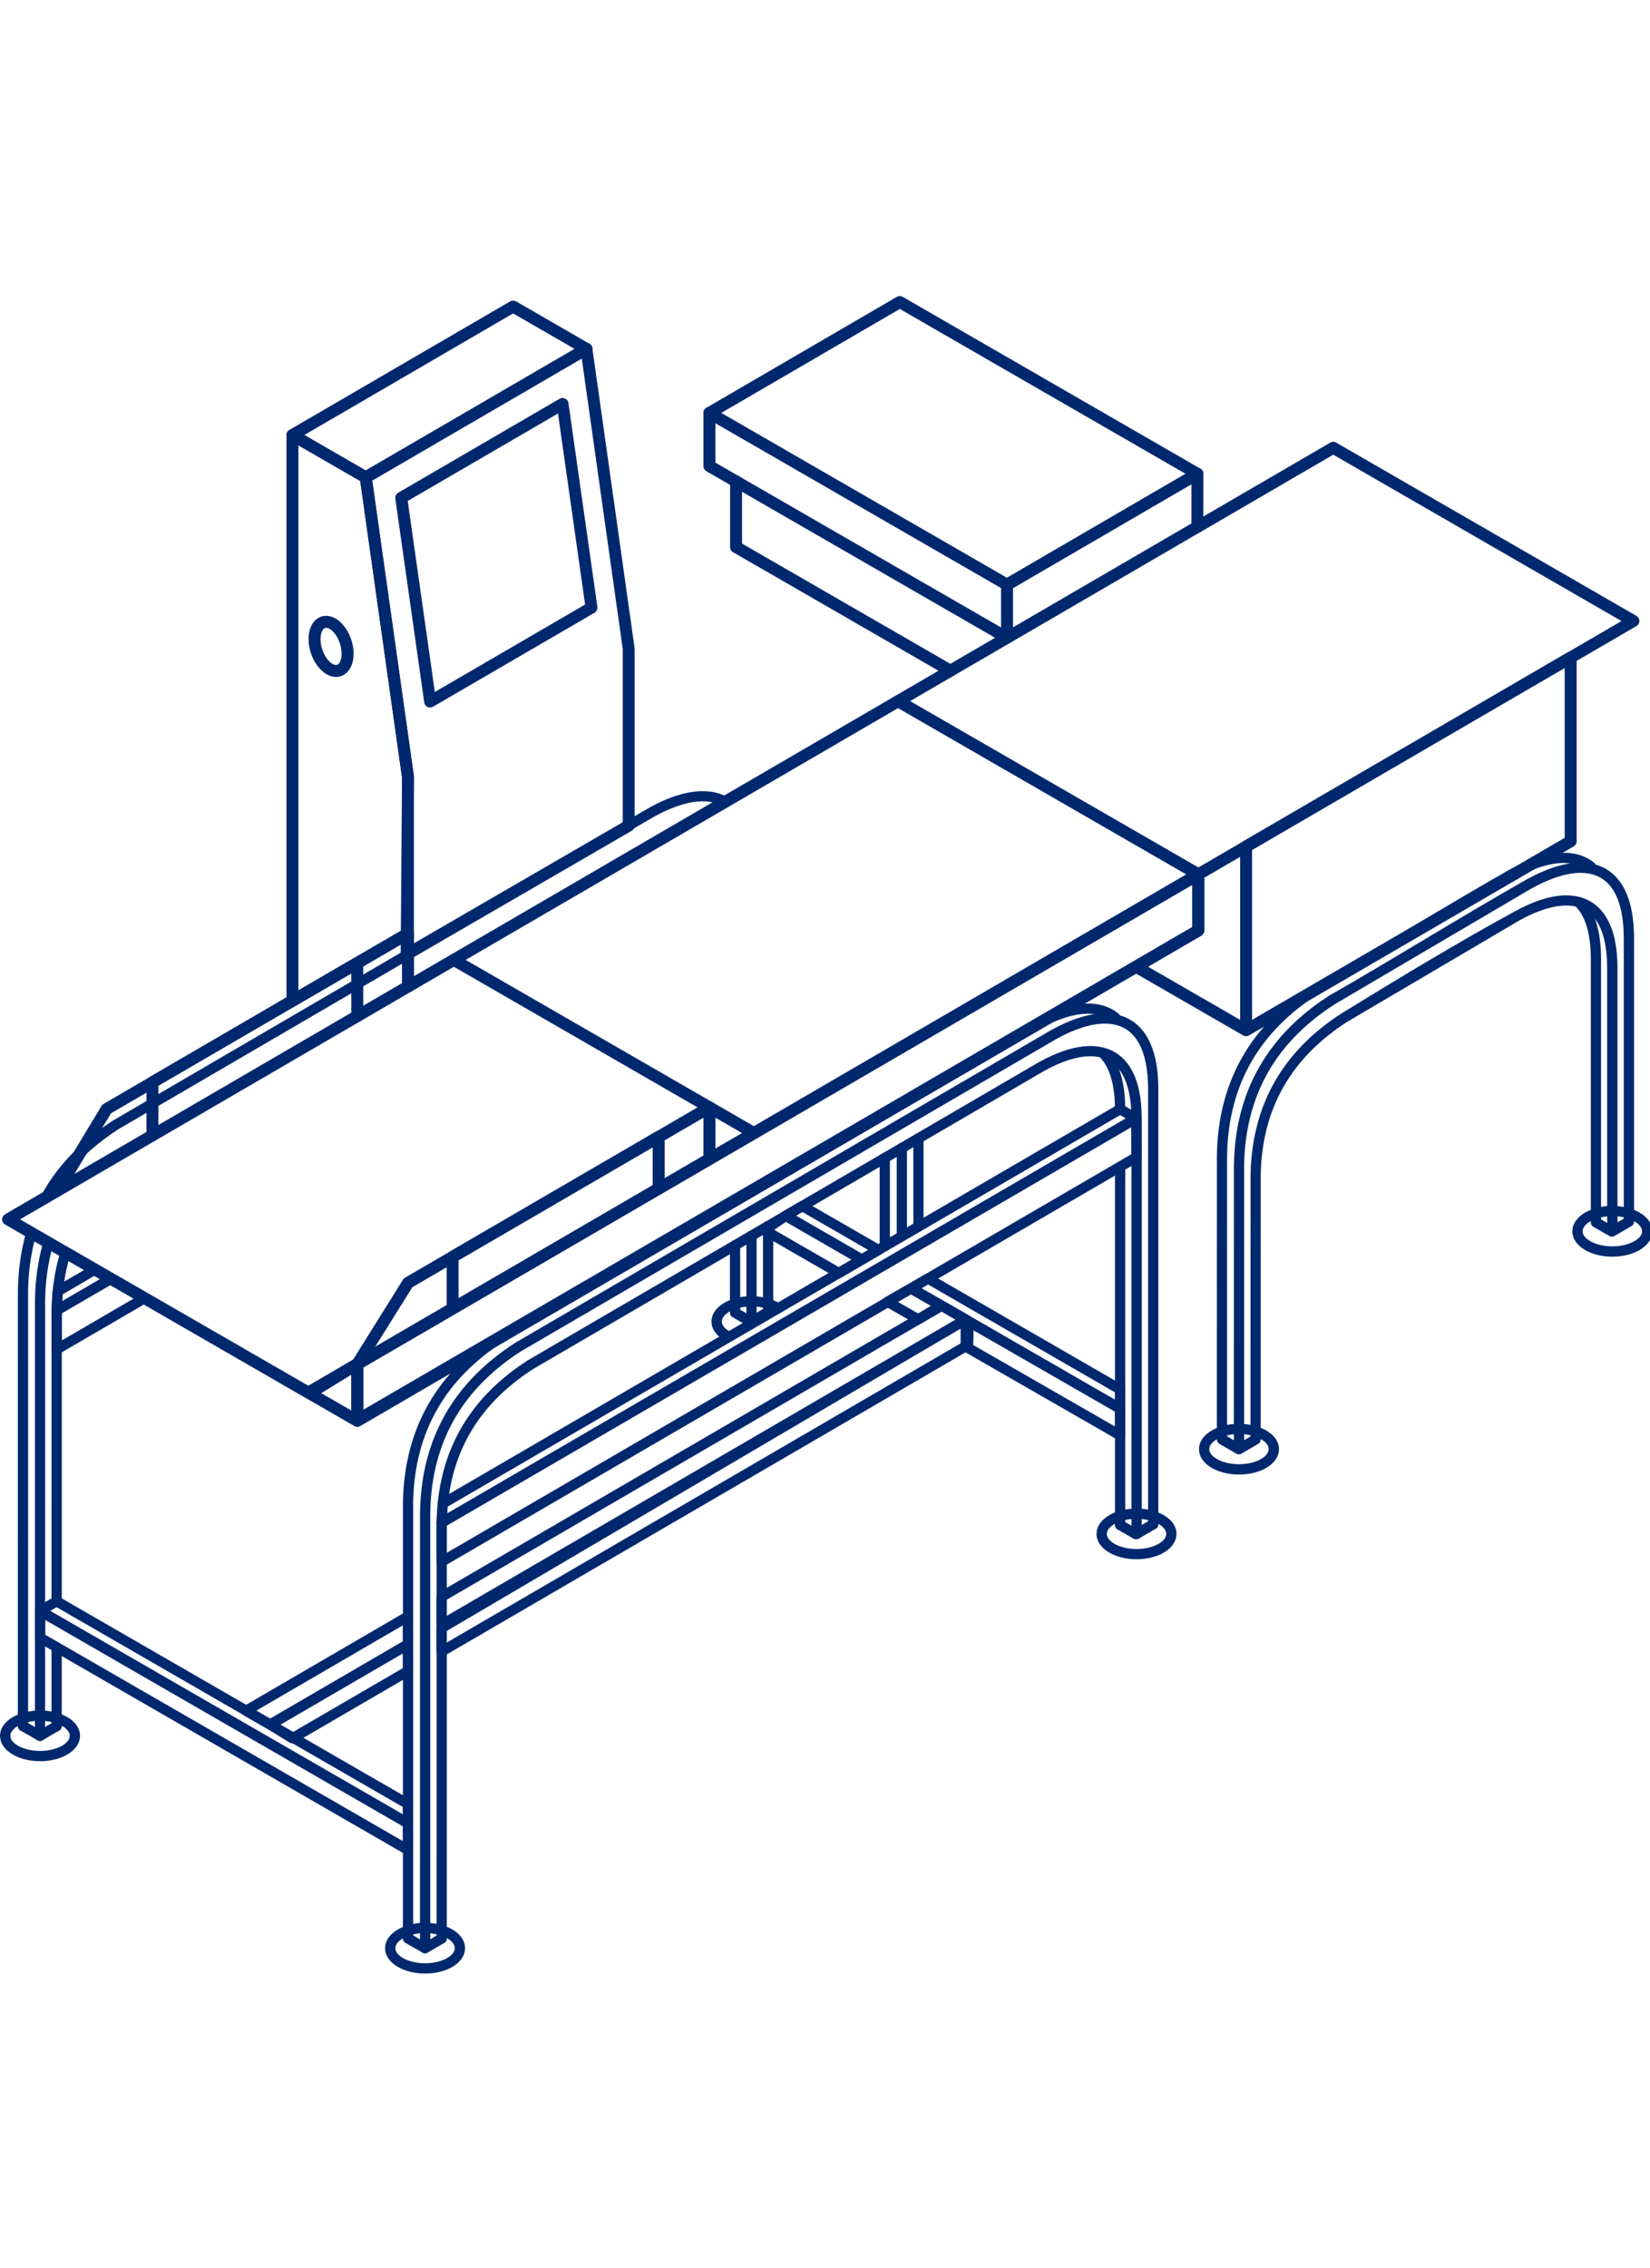 <?xml version="1.0" encoding="UTF-8"?>
<svg xmlns="http://www.w3.org/2000/svg" xmlns:xlink="http://www.w3.org/1999/xlink" width="131px" height="180px" viewBox="0 0 131 133" version="1.1">
<g id="surface1">
<path style=" stroke:none;fill-rule:nonzero;fill:rgb(0%,15.686%,43.137%);fill-opacity:1;" d="M 70.652 75.402 C 70.652 75.625 70.469 75.809 70.246 75.809 C 70.023 75.809 69.84 75.625 69.84 75.402 L 69.84 68.398 C 69.84 68.172 70.023 67.992 70.246 67.992 C 70.469 67.992 70.652 68.172 70.652 68.398 Z M 72.008 74.613 C 72.008 74.836 71.824 75.02 71.602 75.02 C 71.379 75.02 71.195 74.836 71.195 74.613 L 71.195 67.605 C 71.195 67.383 71.379 67.199 71.602 67.199 C 71.824 67.199 72.008 67.383 72.008 67.605 Z M 73.324 73.848 C 73.324 74.07 73.141 74.254 72.918 74.254 C 72.695 74.254 72.512 74.07 72.512 73.848 L 72.512 66.836 C 72.512 66.613 72.695 66.43 72.918 66.43 C 73.141 66.43 73.324 66.613 73.324 66.836 Z M 73.324 73.848 "/>
<path style=" stroke:none;fill-rule:nonzero;fill:rgb(0%,15.686%,43.137%);fill-opacity:1;" d="M 2.23 113.48 C 2.23 113.703 2.047 113.887 1.824 113.887 C 1.602 113.887 1.418 113.703 1.418 113.48 L 1.422 78.906 C 1.434 78.094 1.496 77.309 1.602 76.555 C 1.707 75.785 1.867 75.043 2.07 74.34 C 2.129 74.125 2.359 74 2.574 74.062 C 2.789 74.121 2.914 74.348 2.852 74.562 C 2.656 75.238 2.508 75.941 2.406 76.668 C 2.301 77.391 2.242 78.145 2.23 78.922 L 2.23 113.484 Z M 4.117 71.527 C 4.004 71.723 3.758 71.789 3.562 71.68 C 3.367 71.566 3.297 71.32 3.41 71.125 C 4.055 69.988 4.848 68.945 5.785 67.996 C 6.719 67.047 7.793 66.188 8.992 65.418 L 51.504 40.625 C 52.727 39.945 53.875 39.516 54.906 39.359 C 55.969 39.195 56.906 39.309 57.699 39.73 C 57.895 39.84 57.969 40.086 57.859 40.281 C 57.754 40.477 57.508 40.551 57.312 40.445 C 56.684 40.109 55.914 40.02 55.031 40.156 C 54.094 40.301 53.035 40.703 51.898 41.332 L 9.414 66.109 C 8.27 66.848 7.25 67.664 6.363 68.562 C 5.48 69.461 4.727 70.449 4.117 71.523 Z M 4.117 71.527 "/>
<path style=" stroke:none;fill-rule:nonzero;fill:rgb(0%,15.686%,43.137%);fill-opacity:1;" d="M 3.586 114.258 C 3.586 114.48 3.402 114.664 3.18 114.664 C 2.957 114.664 2.773 114.48 2.773 114.258 L 2.777 79.688 C 2.789 78.848 2.852 78.039 2.965 77.273 C 3.078 76.484 3.242 75.73 3.457 75.004 C 3.523 74.789 3.75 74.668 3.961 74.73 C 4.176 74.793 4.301 75.02 4.234 75.23 C 4.031 75.918 3.875 76.637 3.766 77.387 C 3.656 78.133 3.594 78.902 3.582 79.703 L 3.582 114.262 Z M 60.578 73.801 C 60.578 73.578 60.758 73.395 60.984 73.395 C 61.207 73.395 61.391 73.578 61.391 73.801 L 61.391 80.617 C 61.391 80.84 61.207 81.023 60.984 81.023 C 60.758 81.023 60.578 80.84 60.578 80.617 Z M 60.578 73.801 "/>
<path style=" stroke:none;fill-rule:nonzero;fill:rgb(0%,15.686%,43.137%);fill-opacity:1;" d="M 4.902 103.586 C 4.902 103.809 4.719 103.992 4.496 103.992 C 4.27 103.992 4.09 103.809 4.09 103.586 L 4.094 80.496 C 4.105 79.648 4.172 78.84 4.293 78.066 C 4.41 77.281 4.586 76.523 4.812 75.801 C 4.883 75.586 5.109 75.465 5.324 75.535 C 5.539 75.602 5.66 75.828 5.59 76.043 C 5.379 76.727 5.211 77.445 5.098 78.191 C 4.98 78.938 4.918 79.711 4.906 80.512 L 4.906 103.586 Z M 59.258 74.566 C 59.258 74.344 59.441 74.16 59.664 74.16 C 59.887 74.16 60.07 74.344 60.07 74.566 L 60.07 81.383 C 60.07 81.605 59.887 81.789 59.664 81.789 C 59.441 81.789 59.258 81.605 59.258 81.383 Z M 59.258 74.566 "/>
<path style=" stroke:none;fill-rule:nonzero;fill:rgb(0%,15.686%,43.137%);fill-opacity:1;" d="M 57.953 75.328 C 57.953 75.105 58.137 74.922 58.359 74.922 C 58.582 74.922 58.766 75.105 58.766 75.328 L 58.766 80.676 C 58.766 80.898 58.582 81.078 58.359 81.078 C 58.137 81.078 57.953 80.898 57.953 80.676 Z M 57.953 75.328 "/>
<path style=" stroke:none;fill-rule:nonzero;fill:rgb(0%,15.686%,43.137%);fill-opacity:1;" d="M 4.902 82.883 L 10.672 79.523 L 8.809 78.449 L 4.902 80.727 L 4.902 82.887 Z M 11.688 79.875 L 4.703 83.941 C 4.641 83.977 4.57 83.996 4.5 83.996 C 4.273 83.996 4.094 83.812 4.094 83.59 L 4.094 80.516 C 4.086 80.367 4.156 80.219 4.297 80.141 L 8.602 77.633 C 8.727 77.562 8.879 77.555 9.012 77.629 L 11.664 79.156 C 11.73 79.195 11.793 79.246 11.836 79.316 C 11.945 79.512 11.883 79.758 11.688 79.875 Z M 11.688 79.875 "/>
<path style=" stroke:none;fill-rule:nonzero;fill:rgb(0%,15.686%,43.137%);fill-opacity:1;" d="M 7.746 76.902 L 9.012 77.633 C 9.207 77.746 9.273 77.996 9.16 78.188 C 9.125 78.25 9.066 78.301 9.008 78.336 L 4.699 80.84 C 4.504 80.953 4.254 80.887 4.145 80.695 C 4.102 80.621 4.086 80.539 4.094 80.465 L 4.18 78.961 C 4.188 78.812 4.273 78.684 4.398 78.621 L 7.336 76.906 C 7.469 76.832 7.625 76.836 7.75 76.906 Z M 8 77.984 L 7.539 77.723 L 4.977 79.223 L 4.945 79.762 Z M 8 77.984 "/>
<path style=" stroke:none;fill-rule:nonzero;fill:rgb(0%,15.686%,43.137%);fill-opacity:1;" d="M 1.621 113.828 C 1.426 113.719 1.359 113.469 1.473 113.277 C 1.582 113.082 1.836 113.02 2.027 113.129 L 3.176 113.793 L 4.289 113.145 C 4.484 113.035 4.73 113.098 4.84 113.293 C 4.953 113.488 4.891 113.734 4.695 113.844 L 3.383 114.609 C 3.258 114.68 3.102 114.688 2.973 114.613 L 1.617 113.832 Z M 1.621 113.828 "/>
<path style=" stroke:none;fill-rule:nonzero;fill:rgb(0%,15.686%,43.137%);fill-opacity:1;" d="M 58.156 81.023 C 57.961 80.914 57.898 80.66 58.008 80.473 C 58.121 80.277 58.371 80.211 58.562 80.324 L 59.625 80.938 L 60.777 80.27 C 60.973 80.156 61.219 80.219 61.332 80.414 C 61.445 80.609 61.383 80.855 61.188 80.973 L 59.832 81.762 C 59.707 81.832 59.551 81.836 59.422 81.762 L 58.152 81.027 Z M 58.156 81.023 "/>
<path style=" stroke:none;fill-rule:nonzero;fill:rgb(0%,15.686%,43.137%);fill-opacity:1;" d="M 57.969 82.203 C 58.164 82.309 58.238 82.555 58.133 82.75 C 58.023 82.945 57.777 83.02 57.582 82.914 C 57.25 82.734 56.988 82.512 56.801 82.266 C 56.598 81.996 56.488 81.691 56.488 81.383 C 56.488 80.785 56.875 80.262 57.504 79.895 C 58.062 79.566 58.824 79.367 59.664 79.367 C 60.094 79.367 60.52 79.426 60.91 79.527 C 61.309 79.633 61.672 79.785 61.973 79.984 C 62.16 80.109 62.211 80.359 62.086 80.547 C 61.965 80.734 61.711 80.785 61.523 80.66 C 61.297 80.512 61.02 80.391 60.707 80.312 C 60.391 80.227 60.035 80.18 59.668 80.18 C 58.973 80.18 58.355 80.34 57.914 80.594 C 57.539 80.812 57.309 81.09 57.309 81.379 C 57.309 81.508 57.359 81.648 57.453 81.777 C 57.566 81.926 57.742 82.07 57.973 82.199 Z M 57.969 82.203 "/>
<path style=" stroke:none;fill-rule:nonzero;fill:rgb(0%,15.686%,43.137%);fill-opacity:1;" d="M 3.18 112.246 C 4.016 112.246 4.781 112.449 5.34 112.773 C 5.965 113.133 6.352 113.66 6.352 114.258 C 6.352 114.855 5.965 115.383 5.34 115.746 C 4.777 116.074 4.016 116.273 3.18 116.273 C 2.34 116.273 1.574 116.07 1.02 115.746 C 0.391 115.387 0.004 114.859 0.004 114.258 C 0.004 113.664 0.391 113.137 1.02 112.773 C 1.578 112.445 2.34 112.246 3.18 112.246 Z M 4.934 113.477 C 4.492 113.223 3.871 113.062 3.18 113.062 C 2.484 113.062 1.867 113.223 1.426 113.477 C 1.051 113.695 0.82 113.973 0.82 114.258 C 0.82 114.551 1.051 114.828 1.426 115.043 C 1.867 115.297 2.484 115.457 3.18 115.457 C 3.871 115.457 4.492 115.297 4.934 115.043 C 5.309 114.824 5.539 114.547 5.539 114.258 C 5.539 113.969 5.309 113.691 4.934 113.477 Z M 4.934 113.477 "/>
<path style=" stroke:none;fill-rule:nonzero;fill:rgb(0%,15.686%,43.137%);fill-opacity:1;" d="M 1.59 73.273 L 24.477 86.473 L 94.191 45.895 L 71.305 32.695 Z M 24.238 87.43 L 0.406 73.684 C 0.34 73.645 0.277 73.586 0.23 73.512 C 0.102 73.285 0.18 72.996 0.402 72.867 L 71.062 31.738 C 71.207 31.656 71.387 31.652 71.543 31.738 L 95.375 45.484 C 95.441 45.523 95.504 45.586 95.551 45.656 C 95.68 45.883 95.602 46.172 95.379 46.301 L 24.719 87.43 C 24.574 87.512 24.395 87.516 24.238 87.43 Z M 24.238 87.43 "/>
<path style=" stroke:none;fill-rule:nonzero;fill:rgb(0%,15.686%,43.137%);fill-opacity:1;" d="M 56.797 68.484 C 56.797 68.746 56.586 68.957 56.32 68.957 C 56.059 68.957 55.848 68.746 55.848 68.484 L 55.848 65.207 L 32.738 78.656 L 28.793 84.973 C 28.715 85.125 28.555 85.227 28.375 85.227 C 28.285 85.227 28.203 85.203 28.125 85.152 C 27.898 85.016 27.832 84.723 27.973 84.5 L 31.996 78.055 C 32.035 77.992 32.09 77.938 32.16 77.898 L 56.059 63.988 C 56.133 63.938 56.227 63.91 56.324 63.91 C 56.59 63.91 56.801 64.121 56.801 64.383 L 56.801 68.484 Z M 56.797 68.484 "/>
<path style=" stroke:none;fill-rule:nonzero;fill:rgb(0%,15.686%,43.137%);fill-opacity:1;" d="M 32.867 54.793 C 32.867 55.059 32.656 55.27 32.395 55.27 C 32.129 55.27 31.918 55.059 31.918 54.793 L 31.918 51.406 L 8.812 64.855 L 4.949 71.254 C 4.812 71.477 4.523 71.547 4.301 71.418 C 4.074 71.281 4.004 70.992 4.137 70.77 L 8.062 64.266 C 8.102 64.199 8.16 64.145 8.23 64.105 L 32.129 50.195 C 32.207 50.145 32.297 50.117 32.398 50.117 C 32.66 50.117 32.871 50.328 32.871 50.59 L 32.871 54.801 Z M 32.867 54.793 "/>
<path style=" stroke:none;fill-rule:nonzero;fill:rgb(0%,15.686%,43.137%);fill-opacity:1;" d="M 12.578 66.605 C 12.578 66.867 12.367 67.078 12.102 67.078 C 11.84 67.078 11.629 66.867 11.629 66.605 L 11.629 62.395 C 11.629 62.207 11.734 62.047 11.891 61.969 L 28.133 52.516 C 28.359 52.383 28.648 52.465 28.777 52.688 C 28.82 52.762 28.84 52.84 28.84 52.926 L 28.84 57.137 C 28.84 57.398 28.629 57.609 28.367 57.609 C 28.105 57.609 27.891 57.398 27.891 57.137 L 27.891 53.75 L 12.574 62.664 L 12.574 66.605 Z M 12.578 66.605 "/>
<path style=" stroke:none;fill-rule:nonzero;fill:rgb(0%,15.686%,43.137%);fill-opacity:1;" d="M 36.41 80.352 C 36.41 80.613 36.199 80.824 35.934 80.824 C 35.672 80.824 35.461 80.613 35.461 80.352 L 35.461 76.25 C 35.461 76.062 35.566 75.902 35.723 75.824 L 52.059 66.316 C 52.285 66.184 52.578 66.266 52.707 66.488 C 52.75 66.562 52.77 66.641 52.77 66.727 L 52.77 70.828 C 52.77 71.09 52.559 71.301 52.293 71.301 C 52.031 71.301 51.82 71.09 51.82 70.828 L 51.82 67.551 L 36.406 76.52 L 36.406 80.352 Z M 36.41 80.352 "/>
<path style=" stroke:none;fill-rule:nonzero;fill:rgb(0%,15.686%,43.137%);fill-opacity:1;" d="M 35.793 53.086 C 35.562 52.957 35.488 52.664 35.621 52.441 C 35.75 52.215 36.043 52.141 36.266 52.273 L 60.098 66.016 C 60.324 66.148 60.402 66.438 60.27 66.66 C 60.137 66.891 59.848 66.965 59.625 66.832 Z M 35.793 53.086 "/>
<path style=" stroke:none;fill-rule:nonzero;fill:rgb(0%,15.686%,43.137%);fill-opacity:1;" d="M 71.07 31.734 L 105.613 11.629 C 105.766 11.543 105.949 11.547 106.086 11.629 L 129.918 25.375 C 130.148 25.504 130.223 25.797 130.09 26.02 C 130.047 26.094 129.988 26.148 129.914 26.191 L 95.375 46.297 C 95.223 46.383 95.039 46.379 94.898 46.297 L 71.066 32.551 C 70.84 32.418 70.766 32.129 70.895 31.906 C 70.938 31.832 71 31.777 71.07 31.734 Z M 105.852 12.586 L 72.25 32.145 L 95.137 45.348 L 128.738 25.789 Z M 105.852 12.586 "/>
<path style=" stroke:none;fill-rule:nonzero;fill:rgb(0%,15.686%,43.137%);fill-opacity:1;" d="M 94.125 14.102 L 71.441 1.02 L 57.266 9.27 L 79.949 22.355 Z M 71.676 0.062 L 95.305 13.695 C 95.375 13.734 95.438 13.793 95.48 13.863 C 95.613 14.09 95.531 14.383 95.309 14.508 L 80.195 23.309 C 80.051 23.395 79.871 23.398 79.715 23.309 L 56.086 9.68 C 56.02 9.641 55.953 9.578 55.91 9.508 C 55.781 9.281 55.859 8.992 56.082 8.863 L 71.199 0.062 C 71.344 -0.02 71.52 -0.023 71.676 0.062 Z M 71.676 0.062 "/>
<path style=" stroke:none;fill-rule:nonzero;fill:rgb(0%,15.686%,43.137%);fill-opacity:1;" d="M 55.848 9.273 C 55.848 9.012 56.059 8.801 56.32 8.801 C 56.586 8.801 56.797 9.012 56.797 9.273 L 56.797 13.215 L 79.477 26.297 L 79.477 22.902 C 79.477 22.715 79.582 22.559 79.738 22.477 L 94.832 13.695 C 95.059 13.562 95.352 13.641 95.477 13.863 C 95.52 13.941 95.539 14.02 95.539 14.102 L 95.539 18.316 C 95.539 18.578 95.328 18.789 95.066 18.789 C 94.805 18.789 94.594 18.578 94.594 18.316 L 94.594 14.926 L 80.426 23.176 L 80.426 27.117 C 80.426 27.195 80.406 27.281 80.359 27.355 C 80.23 27.582 79.938 27.656 79.715 27.527 L 56.113 13.914 C 55.957 13.836 55.848 13.672 55.848 13.488 Z M 55.848 9.273 "/>
<path style=" stroke:none;fill-rule:nonzero;fill:rgb(0%,15.686%,43.137%);fill-opacity:1;" d="M 94.664 45.891 C 94.664 45.629 94.875 45.418 95.137 45.418 C 95.402 45.418 95.613 45.629 95.613 45.891 L 95.613 50.344 C 95.613 50.523 95.512 50.676 95.371 50.758 L 28.609 89.672 C 28.445 89.77 28.246 89.758 28.098 89.652 L 24.344 87.488 C 24.281 87.449 24.219 87.398 24.18 87.324 C 24.043 87.102 24.113 86.812 24.336 86.676 L 28.086 84.371 C 28.168 84.309 28.262 84.273 28.371 84.273 C 28.633 84.273 28.844 84.484 28.844 84.746 L 28.844 88.438 L 94.664 50.066 Z M 27.895 88.445 L 27.895 85.598 L 25.508 87.066 Z M 27.895 88.445 "/>
<path style=" stroke:none;fill-rule:nonzero;fill:rgb(0%,15.686%,43.137%);fill-opacity:1;" d="M 75.691 29.324 C 75.918 29.457 75.996 29.746 75.863 29.969 C 75.73 30.195 75.441 30.273 75.219 30.141 L 58.199 20.324 C 58.047 20.238 57.965 20.078 57.965 19.914 L 57.965 14.703 C 57.965 14.441 58.176 14.23 58.438 14.23 C 58.703 14.23 58.914 14.441 58.914 14.703 L 58.914 19.641 L 75.691 29.32 Z M 75.691 29.324 "/>
<path style=" stroke:none;fill-rule:nonzero;fill:rgb(0%,15.686%,43.137%);fill-opacity:1;" d="M 61.469 74.105 L 66.598 77.062 L 67.613 76.469 L 62.402 73.465 Z M 66.395 77.883 L 60.508 74.488 C 60.457 74.461 60.414 74.418 60.375 74.367 C 60.25 74.184 60.297 73.93 60.48 73.805 L 62.141 72.66 C 62.266 72.566 62.441 72.551 62.59 72.633 L 68.625 76.113 C 68.688 76.152 68.738 76.199 68.777 76.266 C 68.891 76.461 68.824 76.707 68.629 76.82 L 66.809 77.883 C 66.684 77.953 66.531 77.961 66.398 77.887 Z M 66.395 77.883 "/>
<path style=" stroke:none;fill-rule:nonzero;fill:rgb(0%,15.686%,43.137%);fill-opacity:1;" d="M 63.699 72.684 L 63.191 72.98 L 68.418 75.996 L 68.926 75.699 Z M 62.176 72.633 L 63.492 71.867 C 63.613 71.793 63.77 71.789 63.902 71.867 L 69.918 75.336 C 69.984 75.371 70.047 75.422 70.09 75.492 C 70.203 75.688 70.137 75.938 69.941 76.051 L 68.625 76.82 C 68.504 76.891 68.348 76.895 68.215 76.82 L 62.199 73.352 C 62.133 73.312 62.07 73.262 62.027 73.191 C 61.914 72.996 61.98 72.75 62.176 72.633 Z M 62.176 72.633 "/>
<path style=" stroke:none;fill-rule:nonzero;fill:rgb(0%,15.686%,43.137%);fill-opacity:1;" d="M 32.801 130.332 C 32.801 130.555 32.617 130.738 32.395 130.738 C 32.172 130.738 31.988 130.555 31.988 130.332 L 31.992 95.762 C 32.039 92.746 32.742 90.141 34.023 87.914 C 35.312 85.676 37.184 83.809 39.566 82.277 L 82.078 57.484 C 83.445 56.727 84.719 56.277 85.844 56.172 C 87 56.059 88 56.301 88.789 56.93 C 88.965 57.07 88.992 57.324 88.855 57.5 C 88.715 57.676 88.461 57.703 88.285 57.562 C 87.668 57.07 86.859 56.883 85.918 56.973 C 84.906 57.07 83.742 57.488 82.469 58.188 L 39.984 82.965 C 37.723 84.426 35.941 86.195 34.727 88.316 C 33.512 90.434 32.844 92.906 32.801 95.777 L 32.801 130.336 Z M 32.801 130.332 "/>
<path style=" stroke:none;fill-rule:nonzero;fill:rgb(0%,15.686%,43.137%);fill-opacity:1;" d="M 34.156 131.113 C 34.156 131.336 33.973 131.52 33.75 131.52 C 33.527 131.52 33.344 131.336 33.344 131.113 L 33.348 96.539 C 33.395 93.523 34.098 90.922 35.379 88.695 C 36.668 86.453 38.539 84.59 40.922 83.059 L 83.434 58.262 C 85.02 57.383 86.477 56.922 87.723 56.922 C 88.453 56.922 89.113 57.082 89.691 57.406 C 90.27 57.734 90.754 58.223 91.125 58.887 C 91.664 59.859 91.965 61.199 91.965 62.941 L 91.965 97.469 C 91.965 97.695 91.781 97.875 91.559 97.875 C 91.336 97.875 91.152 97.695 91.152 97.469 L 91.152 62.941 C 91.152 61.34 90.887 60.129 90.414 59.281 C 90.117 58.754 89.738 58.367 89.293 58.117 C 88.848 57.863 88.316 57.738 87.723 57.738 C 86.613 57.738 85.289 58.164 83.832 58.977 L 41.344 83.754 C 39.082 85.215 37.301 86.984 36.086 89.105 C 34.871 91.219 34.203 93.695 34.16 96.562 L 34.16 131.125 Z M 34.156 131.113 "/>
<path style=" stroke:none;fill-rule:nonzero;fill:rgb(0%,15.686%,43.137%);fill-opacity:1;" d="M 35.473 130.344 C 35.473 130.566 35.289 130.75 35.066 130.75 C 34.844 130.75 34.66 130.566 34.66 130.344 L 34.664 97.344 C 34.711 94.465 35.379 91.98 36.605 89.848 C 37.836 87.707 39.621 85.926 41.898 84.461 L 82.48 60.797 C 83.988 59.957 85.387 59.516 86.578 59.516 C 87.277 59.516 87.914 59.668 88.469 59.98 C 89.023 60.297 89.484 60.766 89.84 61.398 C 90.359 62.324 90.645 63.609 90.645 65.277 L 90.645 98.234 C 90.645 98.457 90.461 98.641 90.238 98.641 C 90.016 98.641 89.832 98.457 89.832 98.234 L 89.832 65.277 C 89.832 63.754 89.578 62.602 89.129 61.793 C 88.852 61.293 88.492 60.926 88.066 60.688 C 87.641 60.449 87.141 60.328 86.574 60.328 C 85.516 60.328 84.258 60.734 82.871 61.508 L 42.324 85.152 C 40.16 86.547 38.469 88.234 37.309 90.254 C 36.148 92.27 35.516 94.625 35.473 97.363 L 35.473 130.348 Z M 35.473 130.344 "/>
<path style=" stroke:none;fill-rule:nonzero;fill:rgb(0%,15.686%,43.137%);fill-opacity:1;" d="M 87.375 60.465 C 87.223 60.301 87.23 60.043 87.395 59.891 C 87.559 59.738 87.816 59.746 87.969 59.91 C 88.418 60.395 88.77 61.035 89.004 61.848 C 89.223 62.605 89.336 63.508 89.336 64.57 C 89.336 64.793 89.152 64.977 88.93 64.977 C 88.707 64.977 88.523 64.793 88.523 64.57 C 88.523 63.582 88.418 62.754 88.223 62.07 C 88.027 61.387 87.742 60.852 87.375 60.465 Z M 88.523 69.207 C 88.523 68.984 88.707 68.801 88.93 68.801 C 89.152 68.801 89.336 68.984 89.336 69.207 L 89.336 97.527 C 89.336 97.75 89.152 97.934 88.93 97.934 C 88.707 97.934 88.523 97.75 88.523 97.527 Z M 88.523 69.207 "/>
<path style=" stroke:none;fill-rule:nonzero;fill:rgb(0%,15.686%,43.137%);fill-opacity:1;" d="M 35.473 99.734 L 89.828 68.098 L 89.805 65.957 L 35.473 97.574 Z M 90.441 68.68 L 35.273 100.789 C 35.215 100.824 35.145 100.844 35.07 100.844 C 34.848 100.844 34.664 100.66 34.664 100.438 L 34.664 97.363 C 34.656 97.215 34.727 97.07 34.867 96.988 L 90 64.906 C 90.059 64.875 90.125 64.855 90.199 64.852 C 90.422 64.852 90.605 65.031 90.609 65.254 L 90.645 68.301 C 90.656 68.453 90.582 68.598 90.441 68.68 Z M 90.441 68.68 "/>
<path style=" stroke:none;fill-rule:nonzero;fill:rgb(0%,15.686%,43.137%);fill-opacity:1;" d="M 89.137 64.18 L 90.402 64.906 C 90.598 65.02 90.66 65.27 90.551 65.461 C 90.512 65.523 90.457 65.574 90.398 65.609 L 35.266 97.688 C 35.07 97.801 34.82 97.738 34.711 97.543 C 34.668 97.469 34.652 97.387 34.66 97.312 L 34.746 95.809 C 34.754 95.664 34.836 95.547 34.949 95.477 L 88.727 64.176 C 88.859 64.102 89.016 64.105 89.137 64.176 Z M 89.387 65.262 L 88.93 65 L 35.543 96.07 L 35.512 96.609 Z M 89.387 65.262 "/>
<path style=" stroke:none;fill-rule:nonzero;fill:rgb(0%,15.686%,43.137%);fill-opacity:1;" d="M 32.191 130.684 C 31.996 130.57 31.93 130.32 32.043 130.129 C 32.156 129.934 32.406 129.871 32.598 129.98 L 33.746 130.645 L 34.859 129.996 C 35.055 129.887 35.301 129.949 35.414 130.145 C 35.523 130.34 35.461 130.586 35.266 130.699 L 33.953 131.461 C 33.828 131.535 33.676 131.543 33.543 131.465 L 32.188 130.688 Z M 32.191 130.684 "/>
<path style=" stroke:none;fill-rule:nonzero;fill:rgb(0%,15.686%,43.137%);fill-opacity:1;" d="M 88.727 97.875 C 88.531 97.766 88.469 97.516 88.578 97.324 C 88.691 97.129 88.941 97.066 89.133 97.176 L 90.195 97.789 L 91.348 97.121 C 91.543 97.008 91.789 97.074 91.906 97.27 C 92.016 97.461 91.953 97.711 91.758 97.824 L 90.402 98.613 C 90.277 98.684 90.121 98.688 89.992 98.613 L 88.723 97.879 Z M 88.727 97.875 "/>
<path style=" stroke:none;fill-rule:nonzero;fill:rgb(0%,15.686%,43.137%);fill-opacity:1;" d="M 90.234 96.223 C 91.07 96.223 91.836 96.426 92.395 96.746 C 93.02 97.109 93.406 97.633 93.406 98.234 C 93.406 98.832 93.02 99.355 92.395 99.723 C 91.832 100.047 91.07 100.246 90.234 100.246 C 89.398 100.246 88.633 100.043 88.074 99.723 C 87.445 99.359 87.059 98.836 87.059 98.234 C 87.059 97.637 87.445 97.113 88.074 96.746 C 88.637 96.422 89.398 96.223 90.234 96.223 Z M 91.988 97.449 C 91.547 97.195 90.926 97.035 90.234 97.035 C 89.539 97.035 88.922 97.195 88.48 97.449 C 88.105 97.668 87.875 97.949 87.875 98.234 C 87.875 98.523 88.105 98.805 88.48 99.02 C 88.922 99.273 89.539 99.434 90.234 99.434 C 90.926 99.434 91.547 99.273 91.988 99.02 C 92.363 98.801 92.594 98.52 92.594 98.234 C 92.594 97.945 92.363 97.664 91.988 97.449 Z M 91.988 97.449 "/>
<path style=" stroke:none;fill-rule:nonzero;fill:rgb(0%,15.686%,43.137%);fill-opacity:1;" d="M 33.75 129.098 C 34.586 129.098 35.352 129.301 35.91 129.625 C 36.535 129.984 36.922 130.512 36.922 131.113 C 36.922 131.707 36.535 132.234 35.91 132.602 C 35.348 132.926 34.586 133.125 33.75 133.125 C 32.914 133.125 32.148 132.922 31.59 132.602 C 30.961 132.238 30.574 131.711 30.574 131.113 C 30.574 130.516 30.961 129.988 31.59 129.625 C 32.152 129.297 32.914 129.098 33.75 129.098 Z M 35.504 130.328 C 35.062 130.074 34.445 129.914 33.75 129.914 C 33.055 129.914 32.438 130.074 31.996 130.328 C 31.621 130.547 31.391 130.824 31.391 131.113 C 31.391 131.402 31.621 131.68 31.996 131.895 C 32.438 132.148 33.055 132.309 33.75 132.309 C 34.445 132.309 35.062 132.148 35.504 131.895 C 35.879 131.676 36.109 131.398 36.109 131.113 C 36.109 130.82 35.879 130.543 35.504 130.328 Z M 35.504 130.328 "/>
<path style=" stroke:none;fill-rule:nonzero;fill:rgb(0%,15.686%,43.137%);fill-opacity:1;" d="M 96.836 91.094 C 96.703 91.027 96.609 90.891 96.609 90.727 C 96.238 90.941 96.008 91.219 96.008 91.508 C 96.008 91.797 96.238 92.074 96.613 92.289 C 97.055 92.547 97.676 92.703 98.367 92.703 C 99.062 92.703 99.68 92.547 100.121 92.289 C 100.496 92.07 100.727 91.793 100.727 91.508 C 100.727 91.215 100.496 90.938 100.121 90.723 L 100.09 90.707 L 100.09 90.742 C 100.09 90.902 100 91.043 99.863 91.109 L 98.594 91.848 C 98.531 91.895 98.453 91.922 98.367 91.922 C 98.285 91.922 98.203 91.898 98.141 91.852 L 96.832 91.102 Z M 96.609 89.824 L 96.613 68.211 C 96.66 65.195 97.363 62.594 98.648 60.363 C 99.934 58.125 101.805 56.258 104.191 54.727 C 109.434 51.738 114.582 48.5 119.828 45.531 C 121.203 44.77 122.488 44.316 123.621 44.203 C 124.777 44.094 125.777 44.336 126.566 44.965 C 126.617 45.004 126.656 45.055 126.684 45.113 C 126.957 45.195 127.219 45.301 127.465 45.441 C 128.043 45.766 128.523 46.258 128.895 46.922 C 129.438 47.891 129.734 49.234 129.734 50.977 L 129.734 72.523 C 129.891 72.586 130.039 72.656 130.172 72.734 C 130.797 73.094 131.184 73.621 131.184 74.223 C 131.184 74.816 130.797 75.344 130.172 75.707 C 129.609 76.035 128.848 76.234 128.008 76.234 C 127.172 76.234 126.406 76.031 125.848 75.707 C 125.223 75.348 124.836 74.82 124.836 74.223 C 124.836 73.625 125.223 73.098 125.848 72.734 C 125.988 72.652 126.141 72.578 126.301 72.516 L 126.301 52.605 C 126.301 51.621 126.195 50.793 126 50.109 C 125.805 49.422 125.52 48.891 125.152 48.5 L 125.105 48.445 C 124.867 48.395 124.617 48.367 124.348 48.367 C 123.293 48.367 122.027 48.77 120.633 49.547 L 106.953 57.598 C 104.789 58.992 103.094 60.684 101.93 62.703 C 100.77 64.719 100.133 67.074 100.09 69.812 L 100.09 89.812 C 100.246 89.875 100.395 89.949 100.527 90.023 C 101.156 90.387 101.543 90.91 101.543 91.512 C 101.543 92.109 101.156 92.633 100.527 93 C 99.969 93.324 99.207 93.523 98.367 93.523 C 97.531 93.523 96.766 93.32 96.207 93 C 95.582 92.637 95.195 92.113 95.195 91.512 C 95.195 90.914 95.582 90.391 96.207 90.023 C 96.332 89.953 96.465 89.883 96.609 89.828 Z M 97.422 68.25 L 97.422 89.582 C 97.598 89.551 97.777 89.523 97.961 89.512 L 97.965 68.988 C 98.012 65.973 98.715 63.371 100 61.145 C 101.285 58.902 103.156 57.039 105.543 55.508 C 110.785 52.52 115.934 49.281 121.18 46.312 C 122.426 45.617 123.602 45.18 124.652 45.023 C 124.348 44.984 124.031 44.98 123.691 45.012 C 122.676 45.105 121.5 45.527 120.219 46.242 L 104.625 55.41 C 102.352 56.871 100.57 58.645 99.348 60.77 C 98.133 62.887 97.469 65.359 97.422 68.23 L 97.422 68.258 Z M 97.422 90.414 L 97.422 90.492 L 97.961 90.805 L 97.961 90.324 C 97.773 90.34 97.59 90.375 97.422 90.414 Z M 98.777 69.031 L 98.777 89.516 C 98.949 89.527 99.117 89.551 99.281 89.582 L 99.285 69.801 C 99.332 66.922 100.004 64.438 101.227 62.305 C 102.461 60.164 104.246 58.383 106.523 56.918 C 110.852 54.254 115.797 51.262 120.242 48.844 C 121.758 48.004 123.156 47.559 124.348 47.559 C 125.051 47.559 125.684 47.707 126.238 48.023 C 126.793 48.336 127.258 48.809 127.609 49.441 C 128.129 50.367 128.418 51.652 128.418 53.32 L 128.418 72.223 C 128.586 72.234 128.758 72.258 128.918 72.293 L 128.918 50.98 C 128.918 49.375 128.656 48.168 128.18 47.32 C 127.887 46.789 127.508 46.402 127.062 46.152 C 126.613 45.898 126.082 45.773 125.488 45.773 C 124.375 45.773 123.043 46.203 121.57 47.023 L 105.977 56.195 C 103.703 57.656 101.922 59.43 100.699 61.555 C 99.484 63.672 98.82 66.145 98.773 69.012 L 98.773 69.039 Z M 98.777 90.324 L 98.777 90.801 L 99.281 90.504 L 99.281 90.402 C 99.121 90.363 98.953 90.336 98.777 90.32 Z M 129.734 73.414 L 129.734 73.449 C 129.734 73.539 129.703 73.625 129.656 73.691 C 129.641 73.715 129.621 73.734 129.598 73.754 C 129.578 73.77 129.547 73.793 129.523 73.809 L 128.18 74.59 C 128.059 74.664 127.902 74.668 127.77 74.59 L 126.527 73.875 C 126.391 73.809 126.301 73.672 126.301 73.508 L 126.301 73.41 L 126.254 73.434 C 125.879 73.652 125.648 73.93 125.648 74.219 C 125.648 74.508 125.879 74.785 126.254 75 C 126.699 75.254 127.316 75.414 128.008 75.414 C 128.703 75.414 129.32 75.254 129.766 75 C 130.141 74.781 130.371 74.504 130.371 74.219 C 130.371 73.926 130.141 73.648 129.766 73.434 L 129.734 73.418 Z M 128.922 73.215 L 128.922 73.109 C 128.762 73.074 128.594 73.047 128.422 73.031 L 128.422 73.504 L 128.922 73.211 Z M 126.902 49.828 C 126.816 49.68 126.727 49.539 126.625 49.406 C 126.684 49.559 126.734 49.719 126.781 49.883 C 126.996 50.637 127.113 51.539 127.113 52.602 L 127.113 72.281 C 127.273 72.25 127.434 72.227 127.598 72.215 L 127.598 53.309 C 127.598 51.785 127.348 50.633 126.898 49.824 Z M 127.602 73.555 L 127.602 73.035 C 127.43 73.051 127.27 73.074 127.117 73.109 L 127.117 73.273 Z M 127.602 73.555 "/>
<path style=" stroke:none;fill-rule:nonzero;fill:rgb(0%,15.686%,43.137%);fill-opacity:1;" d="M 90.438 52.812 L 98.461 57.441 L 98.461 43.684 C 98.461 43.508 98.555 43.355 98.695 43.273 L 124.465 28.273 C 124.691 28.145 124.984 28.223 125.109 28.445 C 125.156 28.52 125.176 28.602 125.176 28.684 L 125.176 43.262 C 125.176 43.449 125.066 43.605 124.91 43.688 L 99.156 58.676 C 99.09 58.715 99.016 58.734 98.938 58.738 L 98.922 58.738 C 98.848 58.738 98.77 58.719 98.703 58.676 L 89.957 53.633 L 90.434 52.812 Z M 99.406 43.957 L 99.406 57.438 L 124.227 42.992 L 124.227 29.512 Z M 99.406 43.957 "/>
<path style=" stroke:none;fill-rule:nonzero;fill:rgb(0%,15.686%,43.137%);fill-opacity:1;" d="M 28.133 84.348 L 94.898 45.484 C 95.125 45.355 95.418 45.434 95.547 45.656 C 95.59 45.73 95.609 45.812 95.609 45.895 L 95.609 50.348 C 95.609 50.535 95.5 50.691 95.344 50.773 L 28.602 89.617 C 28.375 89.75 28.082 89.668 27.957 89.445 C 27.906 89.363 27.887 89.27 27.891 89.184 L 27.891 84.758 C 27.891 84.586 27.988 84.434 28.129 84.352 Z M 94.664 46.719 L 28.84 85.027 L 28.84 88.383 L 94.664 50.07 L 94.664 46.715 Z M 94.664 46.719 "/>
<path style=" stroke:none;fill-rule:nonzero;fill:rgb(0%,15.686%,43.137%);fill-opacity:1;" d="M 22.746 55.895 L 22.746 11.027 C 22.746 10.77 22.957 10.555 23.219 10.555 C 23.309 10.555 23.387 10.578 23.453 10.617 L 29.277 13.977 C 29.41 14.055 29.492 14.188 29.508 14.332 L 32.859 38.109 L 32.863 38.172 L 32.863 50.582 C 32.863 50.77 32.758 50.926 32.602 51.008 L 23.449 56.336 C 23.223 56.465 22.934 56.387 22.805 56.164 C 22.758 56.078 22.738 55.988 22.742 55.898 Z M 23.691 11.848 L 23.691 55.102 L 31.918 50.312 L 31.918 38.195 L 28.602 14.676 L 23.691 11.844 Z M 23.691 11.848 "/>
<path style=" stroke:none;fill-rule:nonzero;fill:rgb(0%,15.686%,43.137%);fill-opacity:1;" d="M 40.738 1.375 L 24.16 11.023 L 29.035 13.836 L 45.617 4.188 Z M 22.98 10.617 L 40.5 0.422 C 40.645 0.34 40.824 0.336 40.98 0.422 L 46.801 3.781 C 46.871 3.82 46.934 3.879 46.977 3.949 C 47.105 4.176 47.027 4.469 46.805 4.594 L 29.285 14.793 C 29.141 14.875 28.961 14.879 28.805 14.793 L 22.984 11.434 C 22.91 11.395 22.852 11.336 22.809 11.262 C 22.676 11.035 22.758 10.746 22.98 10.617 Z M 22.98 10.617 "/>
<path style=" stroke:none;fill-rule:nonzero;fill:rgb(0%,15.686%,43.137%);fill-opacity:1;" d="M 49.441 41.754 L 49.441 28 L 46.188 4.949 L 29.551 14.633 L 32.863 38.109 C 32.867 38.141 32.867 38.172 32.867 38.199 L 32.766 51.418 Z M 50.387 27.977 L 50.387 42.027 C 50.387 42.191 50.301 42.352 50.148 42.438 L 32.523 52.652 C 32.449 52.695 32.371 52.719 32.281 52.719 C 32.023 52.719 31.812 52.504 31.812 52.246 L 31.918 38.211 L 28.57 14.469 C 28.539 14.277 28.621 14.078 28.801 13.98 L 46.32 3.785 C 46.375 3.754 46.434 3.73 46.492 3.723 C 46.754 3.688 46.992 3.867 47.027 4.125 L 50.375 27.875 C 50.383 27.91 50.387 27.945 50.387 27.977 Z M 50.387 27.977 "/>
<path style=" stroke:none;fill-rule:nonzero;fill:rgb(0%,15.686%,43.137%);fill-opacity:1;" d="M 33.68 32.234 L 31.387 16.078 C 31.355 15.883 31.457 15.695 31.617 15.602 L 44.426 8.148 C 44.656 8.016 44.945 8.098 45.074 8.32 C 45.109 8.379 45.129 8.441 45.133 8.5 L 47.426 24.656 C 47.453 24.852 47.355 25.039 47.195 25.133 L 34.383 32.586 C 34.156 32.719 33.867 32.641 33.738 32.414 C 33.703 32.355 33.684 32.293 33.68 32.234 Z M 32.371 16.258 L 34.523 31.418 L 46.453 24.477 L 44.301 9.316 Z M 32.371 16.258 "/>
<path style=" stroke:none;fill-rule:nonzero;fill:rgb(0%,15.686%,43.137%);fill-opacity:1;" d="M 3.586 106.234 L 31.988 122.617 L 31.988 121.438 L 3.586 105.055 Z M 32.191 123.668 L 3 106.832 C 2.863 106.766 2.773 106.629 2.773 106.465 L 2.773 104.348 C 2.773 104.281 2.793 104.211 2.828 104.145 C 2.941 103.953 3.191 103.887 3.383 104 L 32.574 120.836 C 32.707 120.902 32.801 121.039 32.801 121.203 L 32.801 123.316 C 32.801 123.387 32.781 123.457 32.746 123.52 C 32.633 123.715 32.383 123.781 32.191 123.668 Z M 32.191 123.668 "/>
<path style=" stroke:none;fill-rule:nonzero;fill:rgb(0%,15.686%,43.137%);fill-opacity:1;" d="M 4.496 104.055 L 3.988 104.348 L 31.988 120.496 L 31.988 119.91 L 4.496 104.051 Z M 2.977 104.004 L 4.289 103.238 C 4.41 103.168 4.566 103.16 4.699 103.234 L 32.574 119.312 C 32.707 119.379 32.801 119.516 32.801 119.68 L 32.801 121.203 C 32.801 121.27 32.781 121.34 32.746 121.406 C 32.633 121.598 32.383 121.664 32.191 121.551 L 2.98 104.703 C 2.918 104.668 2.867 104.621 2.828 104.551 C 2.715 104.355 2.781 104.109 2.977 104 Z M 2.977 104.004 "/>
<path style=" stroke:none;fill-rule:nonzero;fill:rgb(0%,15.686%,43.137%);fill-opacity:1;" d="M 34.883 102.859 L 74.555 79.77 C 74.688 79.695 74.844 79.699 74.965 79.77 L 76.879 80.871 C 77.074 80.984 77.141 81.234 77.027 81.426 C 76.992 81.488 76.938 81.543 76.875 81.574 L 35.27 105.789 C 35.074 105.902 34.828 105.836 34.715 105.641 C 34.68 105.578 34.66 105.508 34.66 105.438 L 34.66 103.219 C 34.66 103.059 34.75 102.922 34.887 102.852 Z M 74.758 80.59 L 35.469 103.457 L 35.469 104.738 L 75.863 81.227 Z M 74.758 80.59 "/>
<path style=" stroke:none;fill-rule:nonzero;fill:rgb(0%,15.686%,43.137%);fill-opacity:1;" d="M 35.469 106.859 L 76.266 83.113 L 76.266 81.938 L 35.469 105.938 Z M 76.875 83.699 L 35.266 107.918 C 35.203 107.953 35.137 107.973 35.062 107.973 C 34.84 107.973 34.656 107.789 34.656 107.566 L 34.656 105.734 C 34.648 105.586 34.719 105.438 34.855 105.359 L 76.445 80.898 C 76.508 80.852 76.59 80.828 76.672 80.828 C 76.895 80.828 77.078 81.012 77.078 81.234 L 77.078 83.352 C 77.078 83.492 77.008 83.625 76.875 83.703 Z M 76.875 83.699 "/>
<path style=" stroke:none;fill-rule:nonzero;fill:rgb(0%,15.686%,43.137%);fill-opacity:1;" d="M 19.34 111.914 L 32.191 104.434 C 32.387 104.32 32.633 104.387 32.746 104.578 C 32.781 104.645 32.801 104.715 32.801 104.781 L 32.801 107.004 C 32.801 107.16 32.707 107.301 32.574 107.367 L 21.656 113.723 C 21.523 113.797 21.367 113.793 21.246 113.723 L 19.332 112.621 C 19.137 112.508 19.074 112.258 19.184 112.066 C 19.219 112.004 19.277 111.953 19.336 111.922 Z M 31.988 105.488 L 20.348 112.262 L 21.453 112.898 L 31.988 106.77 Z M 31.988 105.488 "/>
<path style=" stroke:none;fill-rule:nonzero;fill:rgb(0%,15.686%,43.137%);fill-opacity:1;" d="M 32.574 109.48 L 23.418 114.809 C 23.273 114.891 23.109 114.875 22.98 114.789 L 21.238 113.711 C 21.047 113.594 20.984 113.344 21.105 113.152 C 21.141 113.094 21.191 113.051 21.25 113.016 L 32.188 106.645 C 32.383 106.535 32.629 106.598 32.742 106.793 C 32.777 106.855 32.797 106.926 32.797 106.996 L 32.797 109.113 C 32.797 109.27 32.703 109.41 32.57 109.477 Z M 23.223 113.984 L 31.988 108.883 L 31.988 107.707 L 22.242 113.379 L 23.223 113.988 Z M 23.223 113.984 "/>
<path style=" stroke:none;fill-rule:nonzero;fill:rgb(0%,15.686%,43.137%);fill-opacity:1;" d="M 26.477 25.504 C 26.938 25.707 27.348 26.141 27.633 26.672 C 27.902 27.18 28.074 27.789 28.074 28.383 C 28.074 28.766 28.008 29.098 27.883 29.371 L 27.859 29.418 C 27.75 29.652 27.594 29.844 27.41 29.98 C 27.195 30.141 26.945 30.223 26.676 30.223 C 26.488 30.223 26.289 30.18 26.094 30.094 C 25.633 29.891 25.227 29.457 24.938 28.926 C 24.668 28.418 24.496 27.809 24.496 27.215 C 24.496 26.84 24.562 26.5 24.688 26.227 L 24.711 26.184 C 24.82 25.945 24.977 25.754 25.16 25.617 C 25.375 25.457 25.625 25.375 25.895 25.375 C 26.082 25.375 26.277 25.418 26.477 25.504 Z M 26.797 27.121 C 26.605 26.766 26.355 26.488 26.094 26.371 C 26.02 26.34 25.949 26.324 25.895 26.324 C 25.832 26.324 25.773 26.344 25.727 26.379 C 25.668 26.426 25.617 26.492 25.57 26.582 L 25.559 26.613 C 25.492 26.77 25.449 26.973 25.449 27.219 C 25.449 27.656 25.57 28.105 25.773 28.48 C 25.965 28.836 26.215 29.113 26.477 29.23 C 26.551 29.262 26.621 29.277 26.676 29.277 C 26.738 29.277 26.797 29.258 26.844 29.223 C 26.902 29.176 26.957 29.109 27 29.02 L 27.012 28.992 C 27.078 28.832 27.121 28.629 27.121 28.383 C 27.121 27.945 27 27.496 26.797 27.121 Z M 26.797 27.121 "/>
<path style=" stroke:none;fill-rule:nonzero;fill:rgb(0%,15.686%,43.137%);fill-opacity:1;" d="M 71.281 79.816 L 72.895 80.742 L 73.914 80.145 L 72.316 79.227 Z M 72.695 81.559 L 70.285 80.172 C 70.219 80.137 70.156 80.086 70.117 80.008 C 70.008 79.816 70.074 79.566 70.27 79.457 L 72.117 78.402 C 72.234 78.336 72.391 78.332 72.52 78.402 L 74.906 79.77 C 74.973 79.805 75.039 79.859 75.078 79.93 C 75.191 80.125 75.125 80.371 74.93 80.484 L 73.102 81.551 C 72.98 81.617 72.824 81.625 72.695 81.551 Z M 72.695 81.559 "/>
<path style=" stroke:none;fill-rule:nonzero;fill:rgb(0%,15.686%,43.137%);fill-opacity:1;" d="M 73.676 78.438 L 73.168 78.73 L 88.527 87.594 L 88.527 87.004 L 73.68 78.438 Z M 72.152 78.387 L 73.469 77.617 C 73.59 77.547 73.746 77.543 73.879 77.617 L 89.113 86.406 C 89.25 86.473 89.34 86.609 89.34 86.773 L 89.34 88.297 C 89.34 88.363 89.32 88.438 89.285 88.5 C 89.172 88.695 88.922 88.758 88.73 88.648 L 72.18 79.098 C 72.113 79.062 72.051 79.012 72.008 78.938 C 71.895 78.746 71.961 78.496 72.156 78.383 Z M 72.152 78.387 "/>
<path style=" stroke:none;fill-rule:nonzero;fill:rgb(0%,15.686%,43.137%);fill-opacity:1;" d="M 77.27 83.246 L 88.527 89.711 L 88.527 88.527 L 77.297 82.082 Z M 88.73 90.762 L 76.672 83.836 C 76.543 83.77 76.453 83.629 76.457 83.469 L 76.496 81.383 C 76.496 81.312 76.516 81.246 76.555 81.188 C 76.664 80.992 76.914 80.93 77.109 81.035 L 89.105 87.922 C 89.246 87.984 89.344 88.129 89.344 88.293 L 89.344 90.41 C 89.344 90.477 89.324 90.547 89.289 90.613 C 89.176 90.809 88.93 90.871 88.734 90.762 Z M 88.73 90.762 "/>
<path style=" stroke:none;fill-rule:nonzero;fill:rgb(0%,15.686%,43.137%);fill-opacity:1;" d="M 4.902 113.496 C 4.902 113.719 4.719 113.902 4.496 113.902 C 4.27 113.902 4.09 113.719 4.09 113.496 L 4.09 107.23 C 4.09 107.008 4.27 106.824 4.496 106.824 C 4.719 106.824 4.902 107.008 4.902 107.23 Z M 4.902 113.496 "/>
</g>
</svg>

